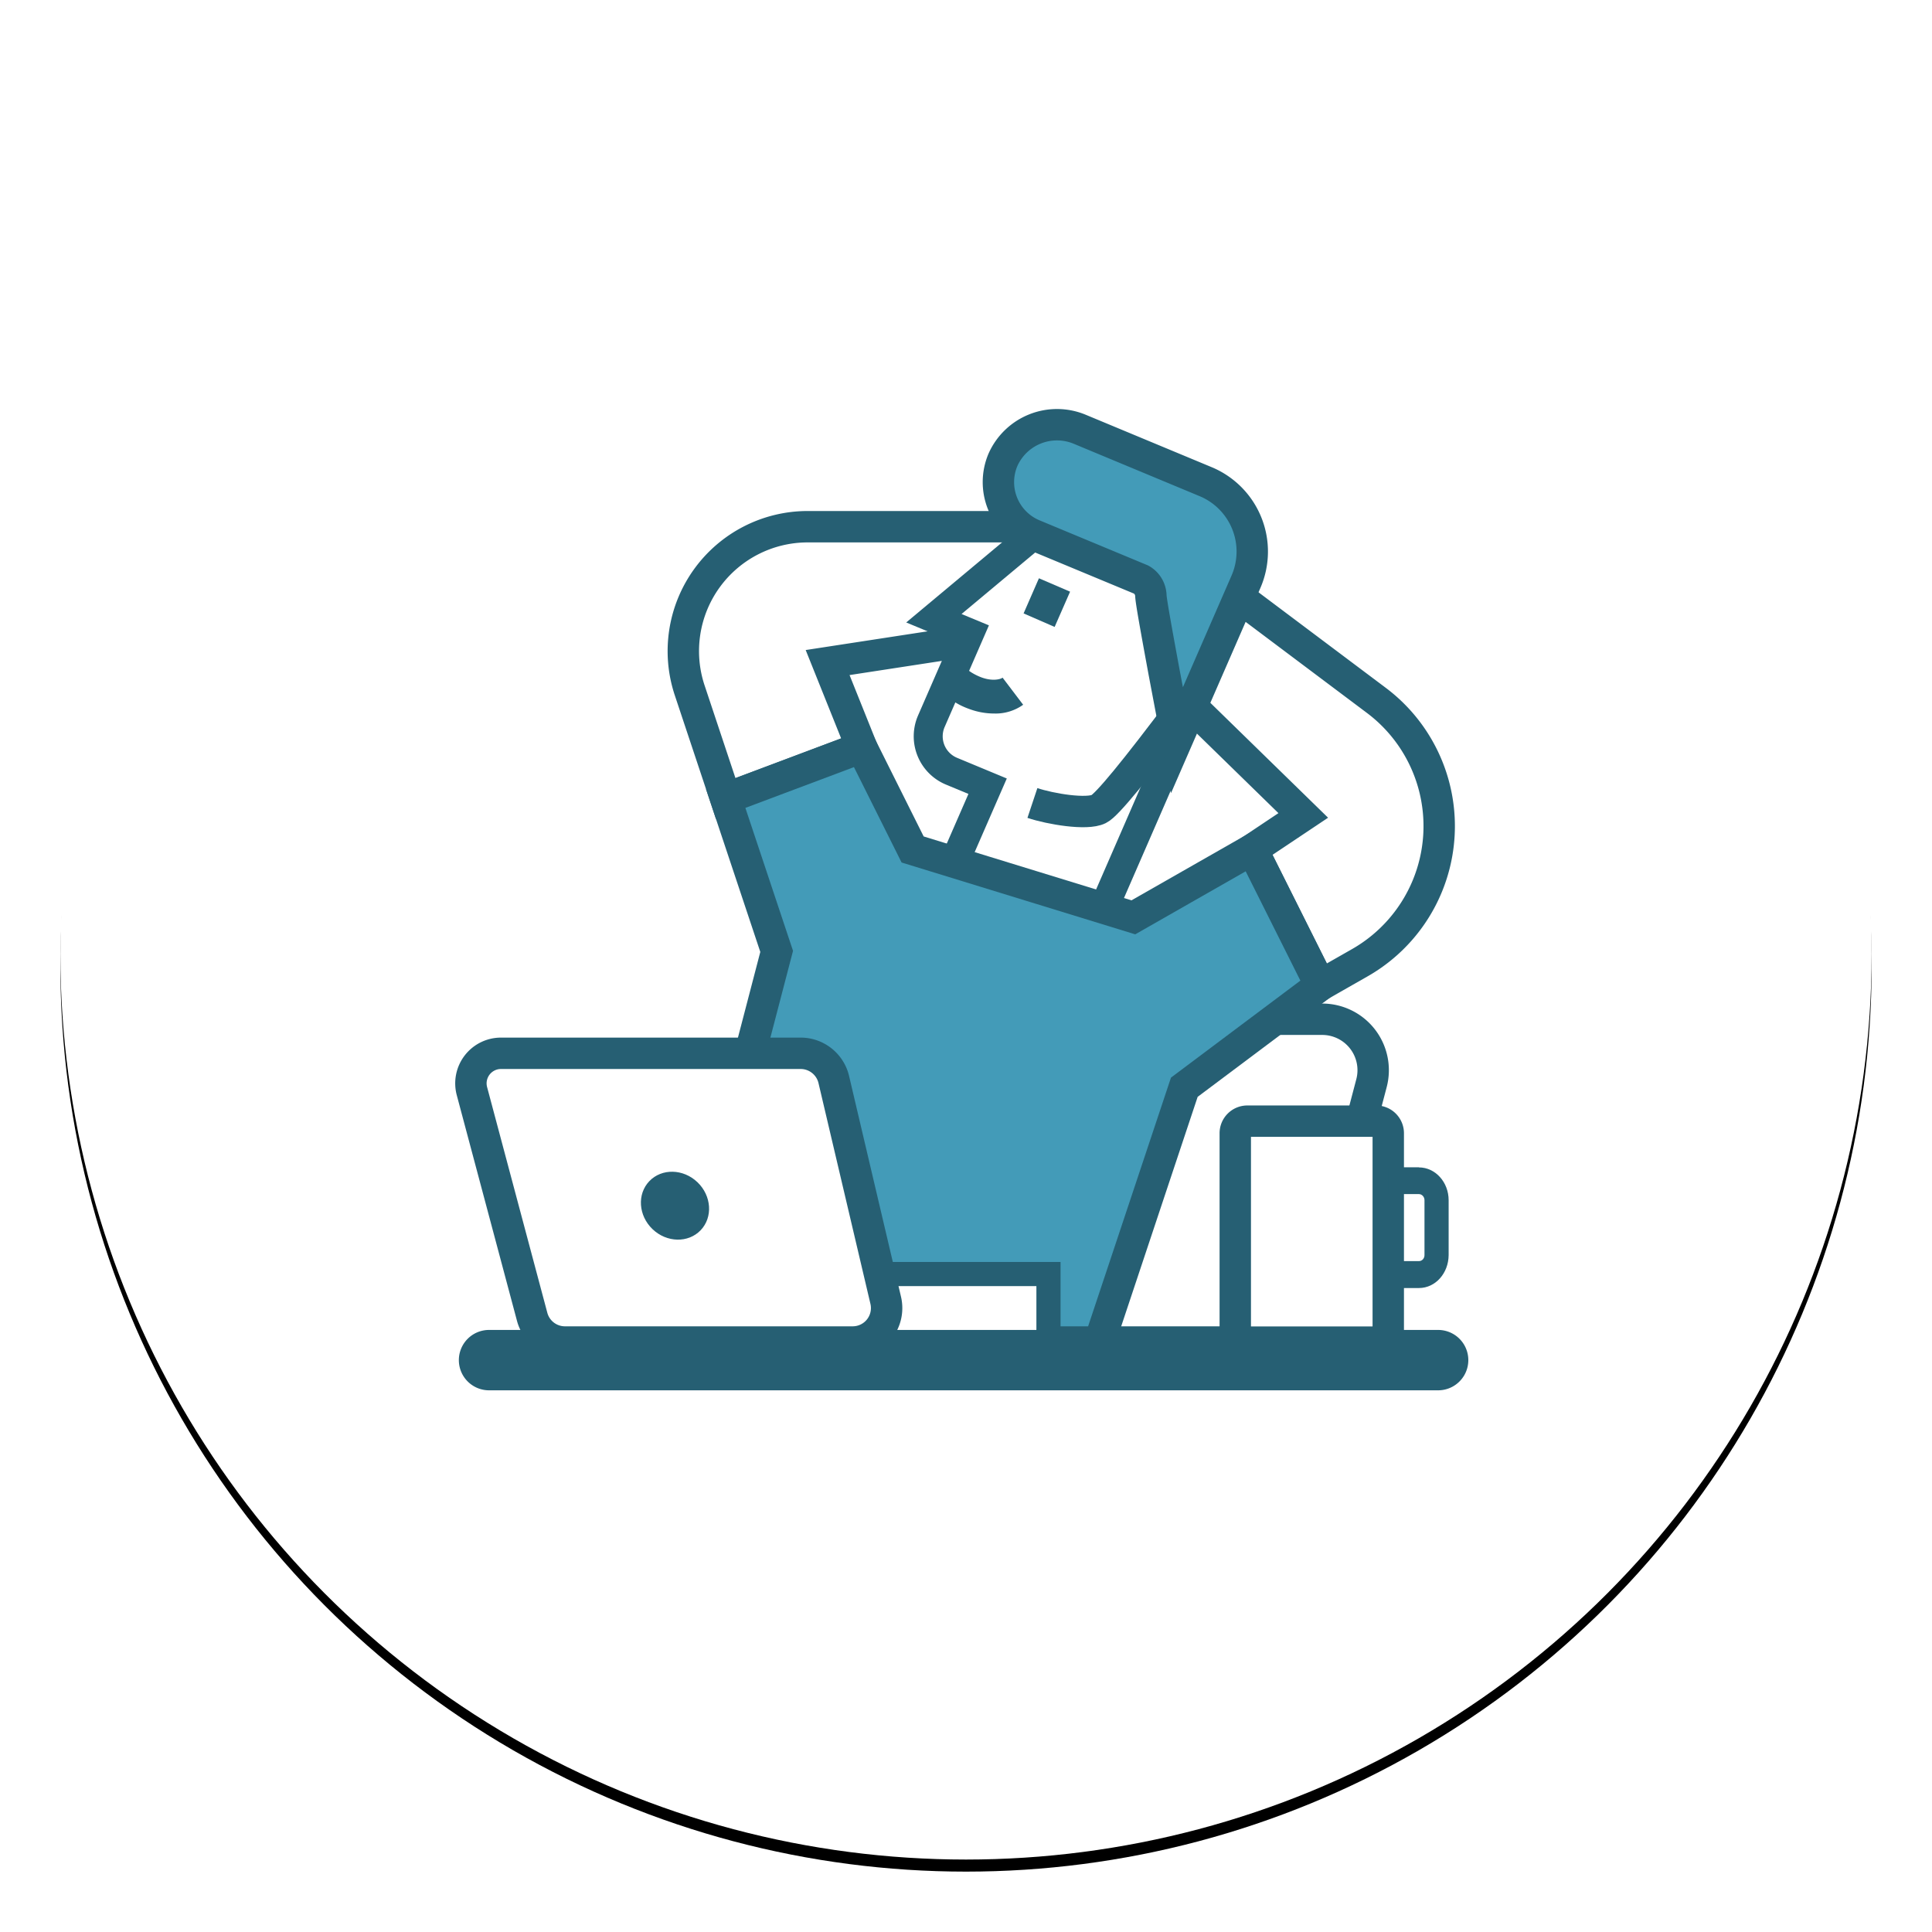 <svg xmlns="http://www.w3.org/2000/svg" xmlns:xlink="http://www.w3.org/1999/xlink" viewBox="0 0 160 160"><defs/><defs><filter id="a" width="110.7%" height="110.7%" x="-5.3%" y="-4.7%" filterUnits="objectBoundingBox"><feOffset dy="1" in="SourceAlpha" result="shadowOffsetOuter1"/><feGaussianBlur in="shadowOffsetOuter1" result="shadowBlurOuter1" stdDeviation="2.5"/><feColorMatrix in="shadowBlurOuter1" values="0 0 0 0 0.698 0 0 0 0 0.698 0 0 0 0 0.698 0 0 0 0.65 0"/></filter><circle id="b" cx="75" cy="75" r="75"/></defs><g fill="none" fill-rule="evenodd"><g transform="translate(5 4)"><use fill="#000" filter="url(#a)" xlink:href="#b"/><use fill="#FFF" xlink:href="#b"/></g><g transform="translate(39 35)"><path fill="#FFF" fill-rule="nonzero" stroke="#265F73" stroke-width="2.6" d="M68.93 76.14H40.8L47 52.56a4.22 4.22 0 014.08-3.15H70.5a4.22 4.22 0 014.08 5.3l-5.64 21.43zM64.71 35.35l4.22-2.82-11.22-10.95 5.6-7.34L74.98 23a13.02 13.02 0 01-1.35 21.72l-3.3 1.88-5.62-11.25zM21.1 31.13l11.26-4.23-2.82-7.03 18.3-2.81 1.4-8.44H27.9a10.3 10.3 0 00-9.78 13.56l2.98 8.95z"/><path fill="#FFF" fill-rule="nonzero" stroke="#265F73" stroke-width="2.4" d="M46.6 9.3l-8.26 6.9 2.97 1.23-3.18 7.3a3.13 3.13 0 001.7 4.15l2.96 1.23-4.45 10.2 11.87 4.95 12.7-29.17-16.3-6.79z"/><path fill="#439BB8" fill-rule="nonzero" stroke="#265F73" stroke-width="2.6" d="M58.47 26.3l-1.06-5.6c-.72-3.9-1.1-6.03-1.1-6.4a1.58 1.58 0 00-.8-1.3l-8.9-3.7a4.73 4.73 0 01-2.55-6.22A4.9 4.9 0 0150.42.55L60.8 4.87a6.27 6.27 0 013.39 8.3L58.47 26.3z"/><path fill="#265F73" fill-rule="nonzero" d="M45.77 15.8l1.27-2.91L49.62 14l-1.28 2.92z"/><path fill="#439BB8" fill-rule="nonzero" stroke="#265F73" stroke-width="2.6" d="M21.1 31.13l11.26-4.23 4.22 8.45 18.28 5.62 9.85-5.62 5.63 11.25-11.26 8.44-7.03 21.1H16.88l8.44-32.35z"/><path fill="#265F73" fill-rule="nonzero" d="M45.74 23.36c-.7.5-1.55.76-2.41.73-.73 0-1.45-.14-2.13-.4a6.02 6.02 0 01-2.07-1.27l1.28-2.92c.13.37.52 1.05 1.77 1.56.97.39 1.68.2 1.85.06l1.7 2.24z"/><path fill="#265F73" fill-rule="nonzero" stroke="#265F73" stroke-width="2" d="M1.5 76.14h78.6a1.5 1.5 0 110 3H1.5a1.5 1.5 0 010-3z"/><path fill="#FFF" fill-rule="nonzero" stroke="#265F73" stroke-width="2" d="M5.63 70.51h42.2v5.63H5.63z"/><path fill="#FFF" fill-rule="nonzero" stroke="#265F73" stroke-width="2.6" d="M31.62 76.14H7.79a2.81 2.81 0 01-2.72-2.09L.08 55.35a2.49 2.49 0 012.4-3.12h24.83c1.3 0 2.44.9 2.74 2.17l4.3 18.28a2.81 2.81 0 01-2.73 3.46h0z"/><ellipse cx="16.9" cy="64.85" fill="#265F73" fill-rule="nonzero" rx="2.69" ry="2.94" transform="rotate(-46.3 16.9 64.85)"/><path fill="#FFF" fill-rule="nonzero" stroke="#265F73" stroke-width="2.6" d="M64.3 57.85h10.67a1 1 0 011 1v17.3h0H63.3v-17.3a1 1 0 011-1z"/><path fill="#265F73" fill-rule="nonzero" d="M78.51 61.67h-2.54v2.22h2.54c.25 0 .46.23.46.5v4.55c0 .28-.2.5-.46.5h-2.54v2.23h2.54c1.36 0 2.45-1.22 2.46-2.73V64.4c0-1.5-1.1-2.72-2.46-2.72z"/><path stroke="#265F73" stroke-width="2.6" d="M46.5 31.5c1.5.5 4.5 1 5.5.5.67-.33 3-3.17 7-8.5"/></g></g></svg>